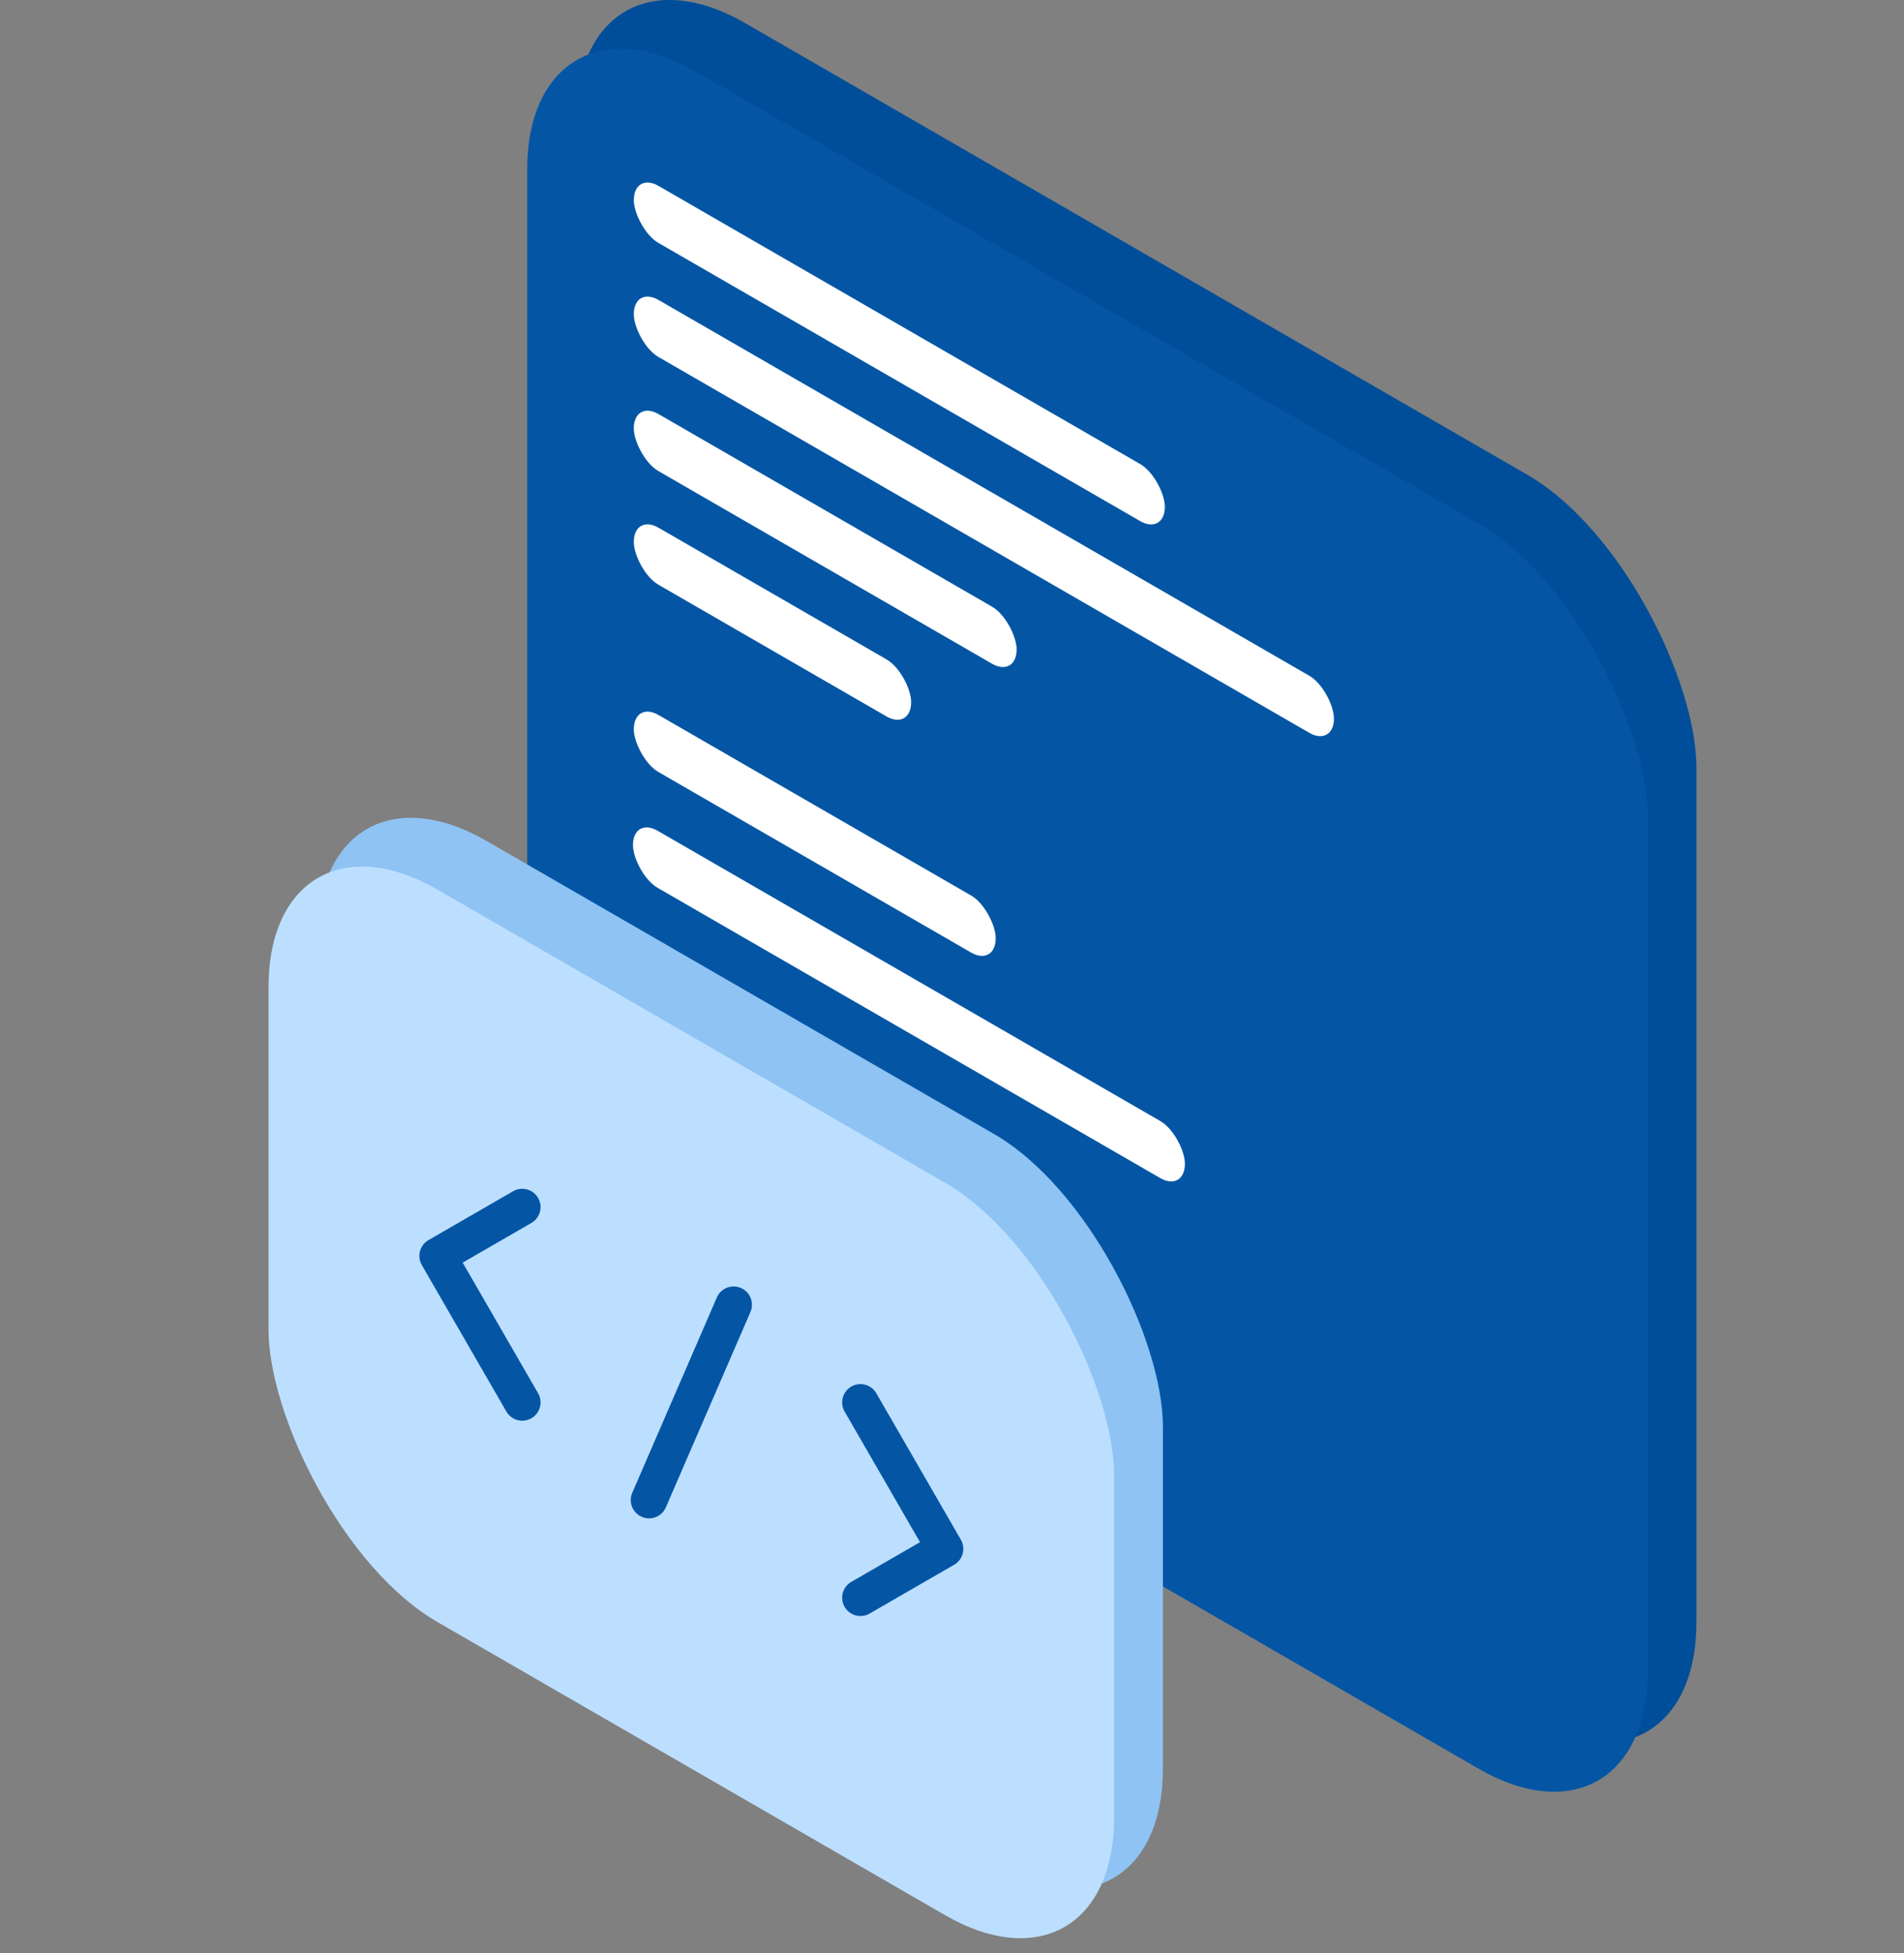 <svg width="78" height="80" viewBox="0 0 78 80" fill="none" xmlns="http://www.w3.org/2000/svg">
<rect x="0" y="0" width="78" height="80" fill="#808080" stroke="none"/>
<rect width="53" height="51" rx="8" transform="matrix(0.866 0.5 0 1 23.598 -3.054)" fill="#004E99"/>
<rect width="53" height="51" rx="8" transform="matrix(0.866 0.5 0 1 21.598 -1.054)" fill="#0456A5"/>
<rect width="25.12" height="2.337" rx="1.168" transform="matrix(0.866 0.5 0 1 25.965 7.031)" fill="white"/>
<rect width="13.12" height="2.337" rx="1.168" transform="matrix(0.866 0.5 0 1 25.965 21.032)" fill="white"/>
<rect width="33.12" height="2.337" rx="1.168" transform="matrix(0.866 0.5 0 1 25.965 11.703)" fill="white"/>
<rect width="17.12" height="2.337" rx="1.168" transform="matrix(0.866 0.5 0 1 25.965 28.703)" fill="white"/>
<rect width="18.109" height="2.337" rx="1.168" transform="matrix(0.866 0.5 0 1 25.965 16.377)" fill="white"/>
<rect width="26.11" height="2.337" rx="1.168" transform="matrix(0.866 0.5 0 1 25.93 33.446)" fill="white"/>
<rect width="40" height="30" rx="8" transform="matrix(0.866 0.5 0 1 13 30.444)" fill="#8FC3F4"/>
<rect width="40" height="30" rx="8" transform="matrix(0.866 0.5 0 1 11 32.444)" fill="#BDDFFF"/>
<path d="M21.394 49.444L17.93 51.444L21.394 57.444" stroke="#0456A5" stroke-width="1.5" stroke-miterlimit="10" stroke-linecap="round" stroke-linejoin="round"/>
<path d="M35.25 57.444L38.714 63.444L35.25 65.444" stroke="#0456A5" stroke-width="1.5" stroke-miterlimit="10" stroke-linecap="round" stroke-linejoin="round"/>
<path d="M30.054 53.444L26.59 61.444" stroke="#0456A5" stroke-width="1.5" stroke-miterlimit="10" stroke-linecap="round" stroke-linejoin="round"/>
</svg>

